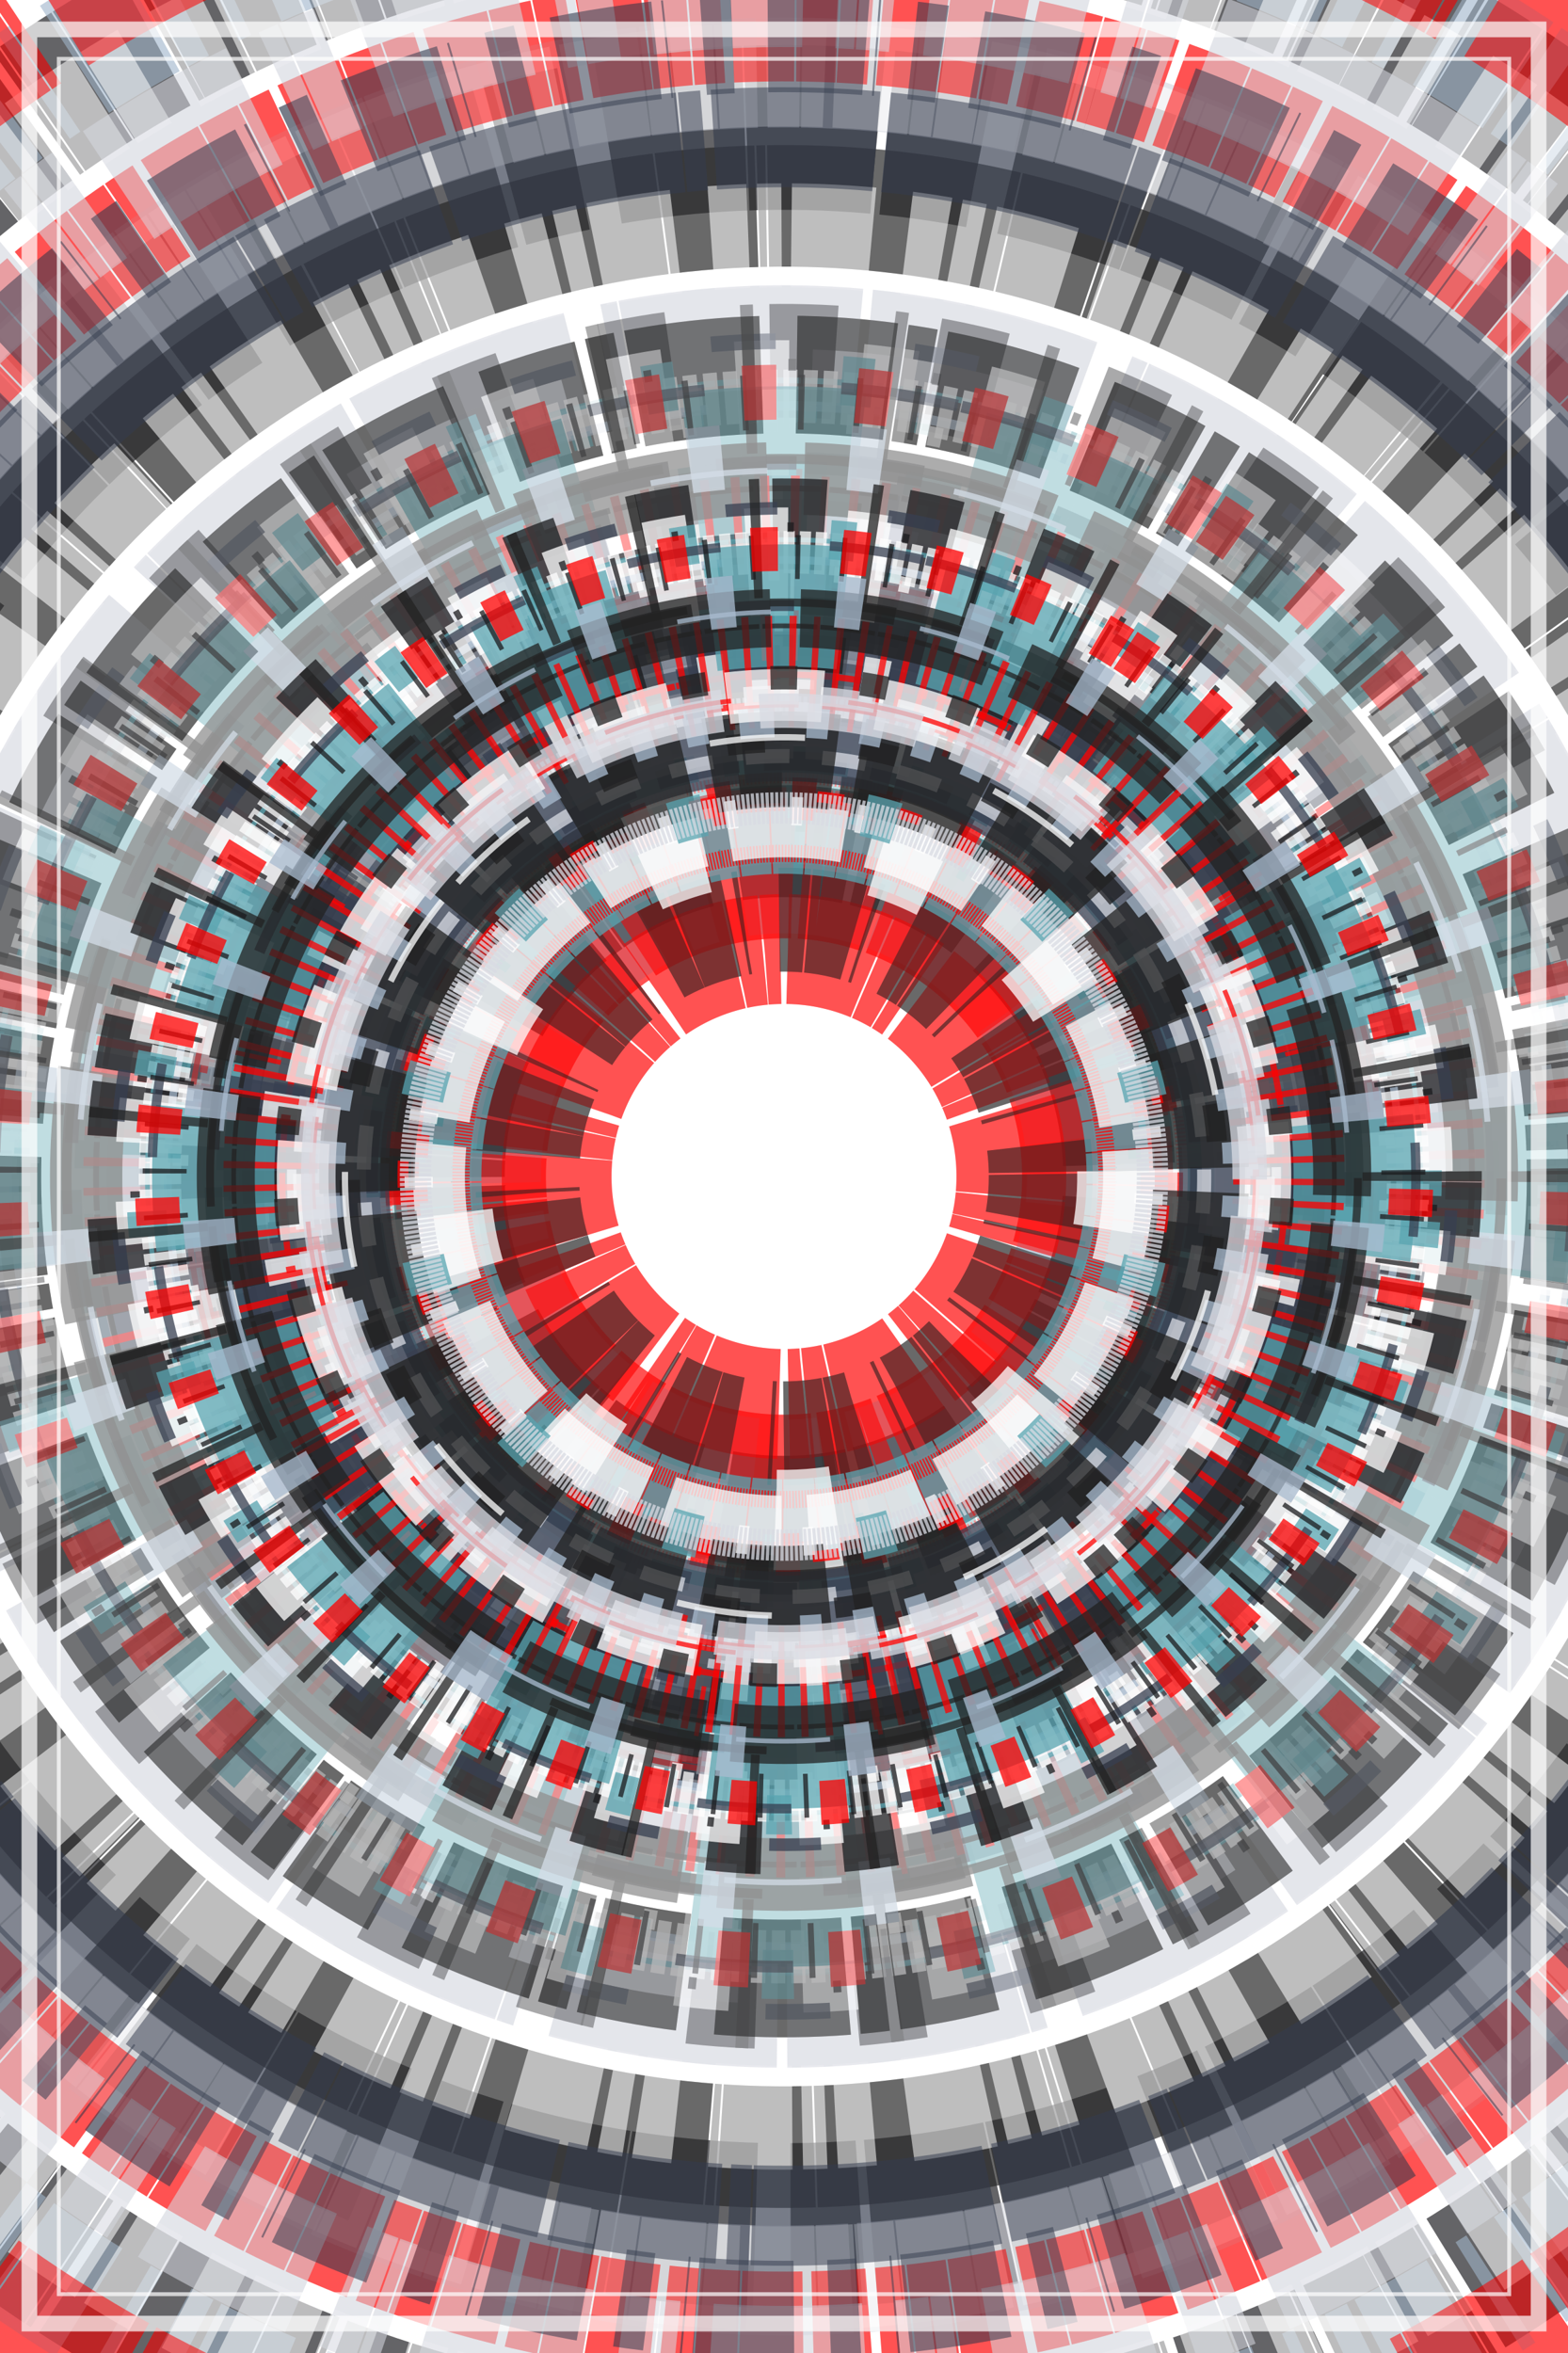 <svg xmlns="http://www.w3.org/2000/svg" viewBox="0 0 800 1200"><style>/*<![CDATA[*/svg{background:rgb(255,0,0);max-width:100vw;max-height:100vh}svg>g{filter:}.s0{fill:none;stroke:rgb(216,219,226)}.s1{fill:none;stroke:rgb(34,34,34)}.s2{fill:none;stroke:rgb(169,188,208)}.s3{fill:none;stroke:rgb(55,63,81)}.s4{fill:none;stroke:rgb(88,164,176)}.s5{fill:none;stroke:rgb(27,27,30)}.s6{fill:none;stroke:rgb(255,255,255)}.s7{fill:none;stroke:rgb(255,0,0)}/*]]>*/</style><defs><filter id="displacementFilter"><feTurbulence type="turbulence" seed="215823005" baseFrequency=".005" numOctaves="10" result="turbulence"/><feDisplacementMap in2="turbulence" in="SourceGraphic" scale="200" xChannelSelector="R" yChannelSelector="G"/></filter></defs><g transform="translate(400, 600)"><g filter="url(#displacementFilter)" opacity=".7"><g id="a"><circle opacity=".5" transform="rotate(277)" class="s5" stroke-width="84" r="535" stroke-dasharray="36 18 70 1 67 5 " /><circle opacity=".5" transform="rotate(290)" class="s2" stroke-width="52" r="150" stroke-dasharray="70 18 76 18 17 18 " /><circle opacity=".5" transform="rotate(66)" class="s2" stroke-width="58" r="281" stroke-dasharray="5 5 14 18 3 1 " /><circle opacity=".5" transform="rotate(336)" class="s0" stroke-width="56" r="563" stroke-dasharray="57 1 57 5 17 1 " /><circle opacity=".5" transform="rotate(201)" class="s1" stroke-width="62" r="495" stroke-dasharray="48 1 4 1 123 1 " /><circle opacity=".5" transform="rotate(286)" class="s6" stroke-width="53" r="562" stroke-dasharray="53 1 21 1 55 5 " /><circle opacity=".5" transform="rotate(6)" class="s6" stroke-width="67" r="193" stroke-dasharray="47 5 8 5 28 1 " /><circle opacity=".5" transform="rotate(117)" class="s5" stroke-width="77" r="663" stroke-dasharray="30 1 36 5 3 1 " /><circle opacity=".5" transform="rotate(10)" class="s2" stroke-width="65" r="675" stroke-dasharray="13 18 7 18 44 5 " /><circle opacity=".5" transform="rotate(283)" class="s3" stroke-width="50" r="246" stroke-dasharray="1 1 70 5 36 5 " /><circle opacity=".5" transform="rotate(182)" class="s6" stroke-width="53" r="480" stroke-dasharray="19 5 12 5 41 18 " /><circle opacity=".5" transform="rotate(334)" class="s6" stroke-width="55" r="649" stroke-dasharray="21 18 26 5 40 5 " /><circle opacity=".5" transform="rotate(181)" class="s5" stroke-width="57" r="171" stroke-dasharray="7 1 61 18 61 5 " /><circle opacity=".5" transform="rotate(327)" class="s7" stroke-width="75" r="706" stroke-dasharray="6 18 89 5 76 1 " /><circle opacity=".5" transform="rotate(339)" class="s3" stroke-width="51" r="291" stroke-dasharray="2 18 26 1 85 1 " /><circle opacity=".5" transform="rotate(136)" class="s0" stroke-width="53" r="428" stroke-dasharray="111 18 8 1 118 5 " /><circle opacity=".5" transform="rotate(271)" class="s7" stroke-width="56" r="116" stroke-dasharray="44 1 14 1 8 5 " /><circle opacity=".5" transform="rotate(87)" class="s7" stroke-width="55" r="586" stroke-dasharray="16 5 32 1 21 1 " /><circle opacity=".5" transform="rotate(296)" class="s0" stroke-width="66" r="609" stroke-dasharray="80 18 10 1 18 18 " /><circle opacity=".5" transform="rotate(279)" class="s7" stroke-width="77" r="160" stroke-dasharray="26 5 96 5 10 1 " /><circle opacity=".5" transform="rotate(17)" class="s1" stroke-width="53" r="131" stroke-dasharray="14 1 24 5 2 18 " /><circle opacity=".5" transform="rotate(355)" class="s3" stroke-width="51" r="530" stroke-dasharray="83 5 123 1 11 5 " /><circle opacity=".5" transform="rotate(337)" class="s1" stroke-width="60" r="409" stroke-dasharray="65 18 48 5 14 5 " /><circle opacity=".5" transform="rotate(211)" class="s3" stroke-width="50" r="578" stroke-dasharray="1 18 15 18 50 5 " /><circle opacity=".5" transform="rotate(101)" class="s5" stroke-width="53" r="302" stroke-dasharray="53 5 11 18 123 18 " /></g></g><use href="#a" opacity=".95" /><g filter="url(#displacementFilter)" opacity=".5"><g id="b"><circle opacity=".75" transform="rotate(191)" class="s7" stroke-width="4" r="320" stroke-dasharray="30 1 " /><circle opacity=".75" transform="rotate(38)" class="s6" stroke-width="15" r="399" stroke-dasharray="34 21 " /><circle opacity=".75" transform="rotate(272)" class="s0" stroke-width="28" r="408" stroke-dasharray="116 142 " /><circle opacity=".75" transform="rotate(220)" class="s4" stroke-width="21" r="239" stroke-dasharray="7 35 " /><circle opacity=".75" transform="rotate(198)" class="s6" stroke-width="45" r="280" stroke-dasharray="66 5 " /><circle opacity=".75" transform="rotate(169)" class="s1" stroke-width="11" r="207" stroke-dasharray="1 8 " /><circle opacity=".75" transform="rotate(203)" class="s3" stroke-width="33" r="314" stroke-dasharray="13 30 " /><circle opacity=".75" transform="rotate(189)" class="s5" stroke-width="58" r="416" stroke-dasharray="33 50 " /><circle opacity=".75" transform="rotate(147)" class="s3" stroke-width="14" r="345" stroke-dasharray="59 15 " /><circle opacity=".75" transform="rotate(224)" class="s0" stroke-width="3" r="294" stroke-dasharray="80 15 " /><circle opacity=".75" transform="rotate(164)" class="s4" stroke-width="12" r="359" stroke-dasharray="81 40 " /><circle opacity=".75" transform="rotate(189)" class="s5" stroke-width="13" r="288" stroke-dasharray="87 134 " /><circle opacity=".75" transform="rotate(6)" class="s6" stroke-width="10" r="385" stroke-dasharray="7 35 " /><circle opacity=".75" transform="rotate(332)" class="s4" stroke-width="8" r="389" stroke-dasharray="10 19 " /><circle opacity=".75" transform="rotate(21)" class="s5" stroke-width="8" r="224" stroke-dasharray="6 103 " /><circle opacity=".75" transform="rotate(25)" class="s1" stroke-width="17" r="250" stroke-dasharray="87 134 " /><circle opacity=".75" transform="rotate(98)" class="s2" stroke-width="5" r="393" stroke-dasharray="126 19 " /><circle opacity=".75" transform="rotate(332)" class="s4" stroke-width="40" r="213" stroke-dasharray="21 1 " /><circle opacity=".75" transform="rotate(21)" class="s5" stroke-width="23" r="334" stroke-dasharray="60 70 " /><circle opacity=".75" transform="rotate(203)" class="s3" stroke-width="52" r="336" stroke-dasharray="57 53 " /><circle opacity=".75" transform="rotate(183)" class="s7" stroke-width="27" r="241" stroke-dasharray="15 38 " /><circle opacity=".75" transform="rotate(136)" class="s0" stroke-width="6" r="291" stroke-dasharray="57 53 " /><circle opacity=".75" transform="rotate(324)" class="s4" stroke-width="3" r="406" stroke-dasharray="21 1 " /><circle opacity=".75" transform="rotate(94)" class="s6" stroke-width="45" r="313" stroke-dasharray="16 85 " /><circle opacity=".75" transform="rotate(71)" class="s7" stroke-width="11" r="206" stroke-dasharray="1 1 " /><circle opacity=".75" transform="rotate(318)" class="s6" stroke-width="64" r="219" stroke-dasharray="39 118 " /><circle opacity=".75" transform="rotate(126)" class="s6" stroke-width="27" r="398" stroke-dasharray="7 3 " /><circle opacity=".75" transform="rotate(166)" class="s6" stroke-width="33" r="220" stroke-dasharray="74 17 " /><circle opacity=".75" transform="rotate(222)" class="s6" stroke-width="69" r="392" stroke-dasharray="26 35 " /><circle opacity=".75" transform="rotate(149)" class="s5" stroke-width="11" r="364" stroke-dasharray="60 70 " /><circle opacity=".75" transform="rotate(281)" class="s1" stroke-width="58" r="267" stroke-dasharray="29 104 " /><circle opacity=".75" transform="rotate(96)" class="s0" stroke-width="13" r="282" stroke-dasharray="21 13 " /><circle opacity=".75" transform="rotate(58)" class="s2" stroke-width="34" r="275" stroke-dasharray="116 142 " /><circle opacity=".75" transform="rotate(4)" class="s4" stroke-width="25" r="407" stroke-dasharray="16 85 " /><circle opacity=".75" transform="rotate(156)" class="s4" stroke-width="17" r="266" stroke-dasharray="81 17 " /><circle opacity=".75" transform="rotate(299)" class="s3" stroke-width="12" r="265" stroke-dasharray="53 16 " /><circle opacity=".75" transform="rotate(271)" class="s7" stroke-width="32" r="345" stroke-dasharray="3 110 " /><circle opacity=".75" transform="rotate(332)" class="s4" stroke-width="78" r="364" stroke-dasharray="85 57 " /><circle opacity=".75" transform="rotate(80)" class="s0" stroke-width="23" r="278" stroke-dasharray="70 8 " /><circle opacity=".75" transform="rotate(19)" class="s3" stroke-width="7" r="364" stroke-dasharray="41 89 " /><circle opacity=".75" transform="rotate(104)" class="s0" stroke-width="6" r="314" stroke-dasharray="40 87 " /><circle opacity=".75" transform="rotate(283)" class="s3" stroke-width="6" r="403" stroke-dasharray="60 70 " /><circle opacity=".75" transform="rotate(153)" class="s1" stroke-width="3" r="351" stroke-dasharray="35 2 " /><circle opacity=".75" transform="rotate(243)" class="s3" stroke-width="42" r="273" stroke-dasharray="98 4 " /><circle opacity=".75" transform="rotate(160)" class="s0" stroke-width="9" r="268" stroke-dasharray="28 21 " /><circle opacity=".75" transform="rotate(157)" class="s5" stroke-width="13" r="277" stroke-dasharray="24 61 " /><circle opacity=".75" transform="rotate(151)" class="s7" stroke-width="71" r="322" stroke-dasharray="4 10 " /><circle opacity=".75" transform="rotate(137)" class="s1" stroke-width="61" r="266" stroke-dasharray="80 15 " /><circle opacity=".75" transform="rotate(199)" class="s7" stroke-width="6" r="320" stroke-dasharray="4 93 " /><circle opacity=".75" transform="rotate(266)" class="s2" stroke-width="22" r="291" stroke-dasharray="14 21 " /><circle opacity=".75" transform="rotate(177)" class="s1" stroke-width="5" r="366" stroke-dasharray="142 53 " /><circle opacity=".75" transform="rotate(222)" class="s6" stroke-width="4" r="280" stroke-dasharray="61 126 " /><circle opacity=".75" transform="rotate(251)" class="s3" stroke-width="8" r="426" stroke-dasharray="33 71 " /><circle opacity=".75" transform="rotate(41)" class="s1" stroke-width="76" r="407" stroke-dasharray="6 67 " /><circle opacity=".75" transform="rotate(7)" class="s7" stroke-width="4" r="301" stroke-dasharray="59 15 " /><circle opacity=".75" transform="rotate(296)" class="s0" stroke-width="12" r="307" stroke-dasharray="35 14 " /><circle opacity=".75" transform="rotate(46)" class="s6" stroke-width="33" r="307" stroke-dasharray="61 36 " /><circle opacity=".75" transform="rotate(49)" class="s1" stroke-width="15" r="318" stroke-dasharray="17 41 " /><circle opacity=".75" transform="rotate(225)" class="s1" stroke-width="37" r="356" stroke-dasharray="126 19 " /><circle opacity=".75" transform="rotate(287)" class="s7" stroke-width="7" r="243" stroke-dasharray="17 65 " /><circle opacity=".75" transform="rotate(342)" class="s6" stroke-width="18" r="233" stroke-dasharray="7 35 " /><circle opacity=".75" transform="rotate(346)" class="s2" stroke-width="3" r="360" stroke-dasharray="60 96 " /><circle opacity=".75" transform="rotate(132)" class="s4" stroke-width="27" r="236" stroke-dasharray="21 103 " /><circle opacity=".75" transform="rotate(229)" class="s5" stroke-width="28" r="395" stroke-dasharray="3 26 " /><circle opacity=".75" transform="rotate(45)" class="s5" stroke-width="6" r="414" stroke-dasharray="4 70 " /><circle opacity=".75" transform="rotate(303)" class="s7" stroke-width="28" r="400" stroke-dasharray="17 41 " /><circle opacity=".75" transform="rotate(216)" class="s0" stroke-width="20" r="235" stroke-dasharray="2 1 " /><circle opacity=".75" transform="rotate(159)" class="s7" stroke-width="3" r="305" stroke-dasharray="83 75 " /><circle opacity=".75" transform="rotate(120)" class="s0" stroke-width="22" r="297" stroke-dasharray="103 24 " /><circle opacity=".75" transform="rotate(122)" class="s2" stroke-width="33" r="368" stroke-dasharray="17 65 " /></g></g><use href="#b" opacity=".95" transform="scale(.8)"/></g><g opacity=".7"><rect x="15" y="15" width="770" height="1170" class="s6" fill="none" stroke-width="8"/><rect x="30" y="30" width="740" height="1140" class="s6" fill="none" stroke-width="2"/></g></svg>